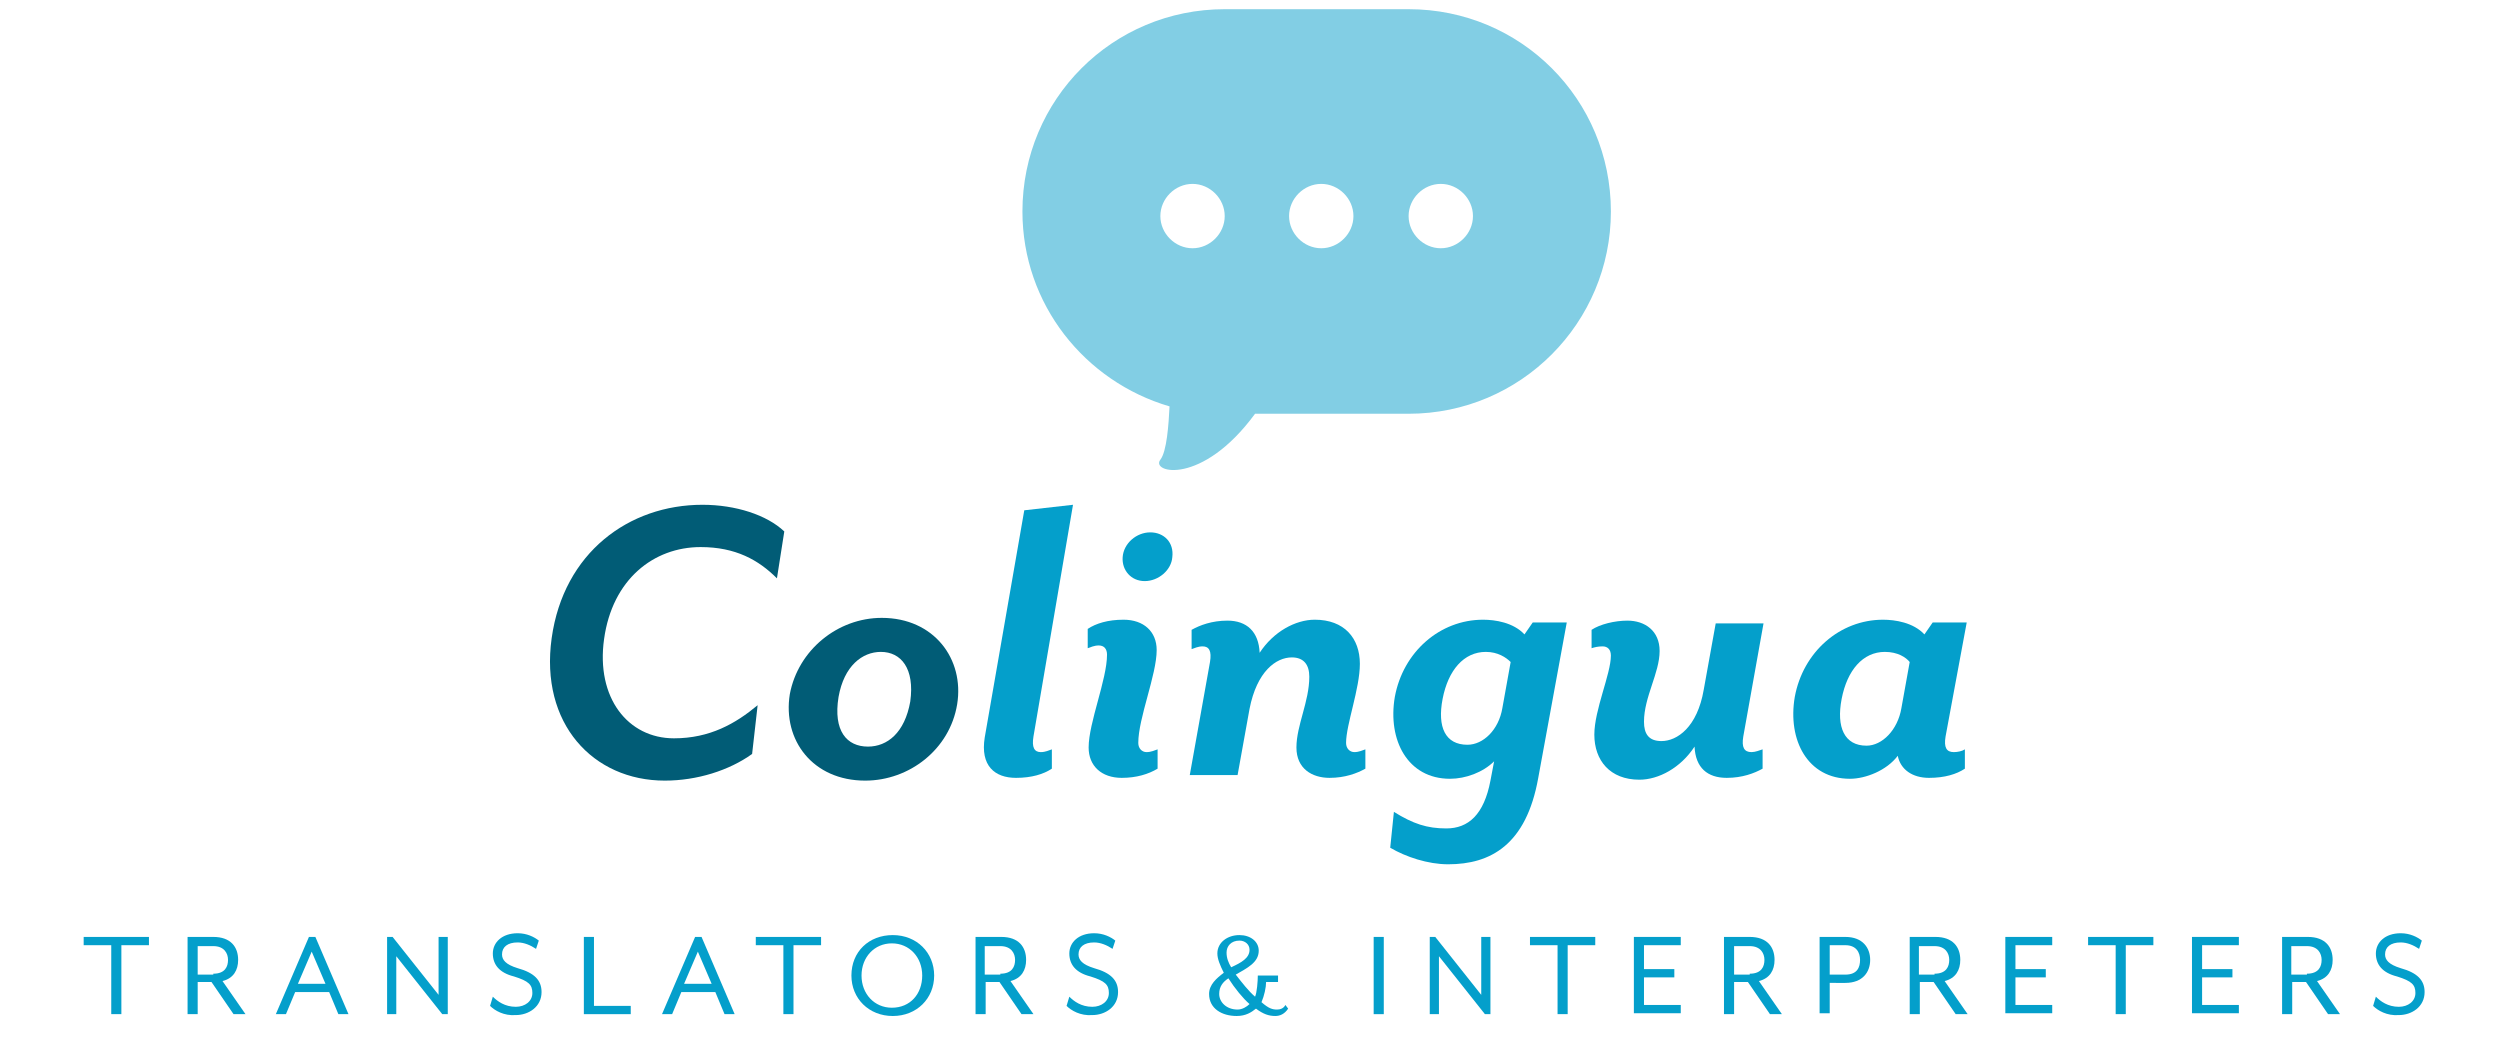 <?xml version="1.0" encoding="utf-8"?>
<!-- Generator: Adobe Illustrator 21.1.0, SVG Export Plug-In . SVG Version: 6.00 Build 0)  -->
<svg version="1.1" xmlns="http://www.w3.org/2000/svg" xmlns:xlink="http://www.w3.org/1999/xlink" x="0px" y="0px"
	 viewBox="0 0 271.9 113.1" style="enable-background:new 0 0 271.9 113.1;" xml:space="preserve">
<style type="text/css">
	.st0{fill:#82CEE4;}
	.st1{fill:#015C76;}
	.st2{fill:#049FCB;}
</style>
<g id="Calque_2">
</g>
<g id="Calque_3">
	<g>
		<path class="st0" d="M153.2,1h-20c-12.2,0-22,9.8-22,22c0,10.1,6.8,18.5,16,21.2c-0.1,2-0.3,4.9-1,5.8c-1.1,1.4,4.5,2.9,10.3-5
			h16.7c12.2,0,22-9.9,22-22C175.2,10.8,165.4,1,153.2,1z M129.7,27c-1.9,0-3.5-1.6-3.5-3.5s1.6-3.5,3.5-3.5c1.9,0,3.5,1.6,3.5,3.5
			S131.6,27,129.7,27z M143.7,27c-1.9,0-3.5-1.6-3.5-3.5s1.6-3.5,3.5-3.5s3.5,1.6,3.5,3.5S145.6,27,143.7,27z M156.7,27
			c-1.9,0-3.5-1.6-3.5-3.5s1.6-3.5,3.5-3.5s3.5,1.6,3.5,3.5S158.6,27,156.7,27z"/>
	</g>
	<g>
		<g>
			<path class="st1" d="M84.5,62.9c-2-2-4.5-3.4-8.3-3.4c-5.1,0-9.6,3.5-10.5,10c-0.9,6.4,2.6,10.8,7.6,10.8c3.9,0,6.7-1.6,9.1-3.6
				L81.8,82c-2.5,1.8-6,2.9-9.5,2.9c-7.8,0-13.6-6.2-12.3-15.5c1.3-9.3,8.4-14.5,16.4-14.5c3.6,0,7,1.1,8.9,2.9L84.5,62.9z"/>
			<path class="st1" d="M94.1,84.9c-5.7,0-9-4.4-8.2-9.4c0.9-4.8,5.2-8.3,10-8.3c5.7,0,9,4.5,8.2,9.4
				C103.3,81.5,98.9,84.9,94.1,84.9z M95.8,70.9c-2,0-4,1.5-4.6,4.9c-0.6,3.7,0.9,5.4,3.2,5.4c2.1,0,4-1.5,4.6-4.9
				C99.5,72.7,98,70.9,95.8,70.9z"/>
			<path class="st2" d="M112.4,80.1c-0.2,1.2,0.1,1.7,0.8,1.7c0.5,0,0.9-0.2,1.2-0.3v2.1c-0.9,0.6-2.2,1-3.9,1
				c-2.3,0-3.9-1.3-3.4-4.4l4.3-24.7l5.3-0.6L112.4,80.1z"/>
			<path class="st2" d="M122,84.6c-2.2,0-3.6-1.3-3.6-3.3c0-2.7,2-7.4,2-10.1c0-0.6-0.3-1-0.9-1c-0.5,0-0.9,0.2-1.2,0.3v-2.1
				c0.9-0.6,2.2-1,3.9-1c2.2,0,3.6,1.3,3.6,3.3c0,2.7-2,7.4-2,10.1c0,0.6,0.4,1,0.9,1c0.5,0,0.9-0.2,1.2-0.3v2.1
				C124.9,84.2,123.6,84.6,122,84.6z M127.5,60.6c-0.1,1.4-1.5,2.6-3,2.6c-1.5,0-2.5-1.2-2.4-2.6c0.1-1.5,1.5-2.7,3-2.7
				C126.6,57.9,127.7,59,127.5,60.6z"/>
			<path class="st2" d="M144.6,84.6c-1.9,0-3.6-1-3.6-3.3c0-2.4,1.4-5,1.4-7.7c0-1.3-0.6-2.1-1.9-2.1c-1.7,0-3.8,1.5-4.6,5.6
				l-1.3,7.2h-5.2l2.2-12.3c0.2-1.2-0.1-1.7-0.8-1.7c-0.5,0-0.9,0.2-1.2,0.3v-2.1c0.9-0.5,2.2-1,3.9-1c2.1,0,3.4,1.2,3.5,3.5
				c1.5-2.3,3.9-3.6,6-3.6c3.2,0,4.9,2,4.9,4.8c0,2.7-1.5,6.6-1.5,8.6c0,0.6,0.4,1,0.9,1c0.5,0,0.9-0.2,1.2-0.3v2.1
				C147.6,84.1,146.3,84.6,144.6,84.6z"/>
			<path class="st2" d="M167.3,84.6c-1.3,7.3-5.2,9.4-9.8,9.4c-2.2,0-4.6-0.8-6.3-1.8l0.4-3.9c2.1,1.3,3.6,1.8,5.7,1.8
				c2.4,0,4.1-1.5,4.8-5.2l0.4-2.1c-1.2,1.2-3.1,1.9-4.8,1.9c-4.6,0-6.8-4.2-6-8.9c0.9-4.9,4.9-8.4,9.6-8.4c1.3,0,3.3,0.3,4.5,1.6
				l0.9-1.3h3.7L167.3,84.6z M161.6,70.9c-2.4,0-4.1,2-4.7,5.1c-0.6,3.1,0.3,5,2.7,5c1.7,0,3.4-1.6,3.8-4l0.9-5
				C163.8,71.5,162.9,70.9,161.6,70.9z"/>
			<path class="st2" d="M189.6,80.1c-0.2,1.2,0.1,1.7,0.9,1.7c0.4,0,0.9-0.2,1.2-0.3v2.1c-0.9,0.5-2.2,1-3.9,1
				c-2.1,0-3.4-1.1-3.5-3.4c-1.5,2.3-3.9,3.6-6,3.6c-3.2,0-4.9-2.1-4.9-4.9c0-2.7,1.8-6.6,1.8-8.6c0-0.7-0.4-1-0.9-1
				c-0.5,0-0.9,0.1-1.2,0.2v-2c0.9-0.6,2.5-1,3.9-1c1.9,0,3.5,1.1,3.5,3.3c0,2.4-1.7,5-1.7,7.7c0,1.3,0.5,2.1,1.9,2.1
				c1.7,0,3.9-1.5,4.6-5.6l1.3-7.2h5.2L189.6,80.1z"/>
			<path class="st2" d="M211.6,80.1c-0.2,1.2,0.1,1.7,0.9,1.7c0.4,0,0.9-0.1,1.2-0.3v2.1c-0.9,0.6-2.2,1-3.9,1
				c-1.8,0-3.1-0.9-3.4-2.4c-1.2,1.6-3.5,2.5-5.2,2.5c-4.6,0-6.8-4.2-6-8.9c0.9-4.9,4.9-8.4,9.6-8.4c1.3,0,3.3,0.3,4.5,1.6l0.9-1.3
				h3.7L211.6,80.1z M205,70.9c-2.4,0-4.1,2-4.7,5.1c-0.6,3.1,0.3,5.1,2.7,5.1c1.7,0,3.4-1.7,3.8-4.1l0.9-5
				C207.3,71.5,206.4,70.9,205,70.9z"/>
			<path class="st2" d="M12.1,102.8h-3v-0.9h7.1v0.9h-3v7.5h-1.1V102.8z"/>
			<path class="st2" d="M20.4,101.9h2.8c1.9,0,2.7,1.1,2.7,2.5c0,1.1-0.5,2-1.7,2.3l2.5,3.6h-1.3l-2.4-3.5h-1.5v3.5h-1.1V101.9z
				 M23.2,105.9c1.3,0,1.6-0.8,1.6-1.5s-0.4-1.5-1.6-1.5h-1.7v3.1H23.2z"/>
			<path class="st2" d="M33.6,101.9h0.7l3.6,8.4h-1.1l-1-2.4h-3.7l-1,2.4H30L33.6,101.9z M35.4,107l-1.5-3.5l-1.5,3.5H35.4z"/>
			<path class="st2" d="M42.1,101.9h0.6l5,6.3v-6.3h1v8.4h-0.6l-5-6.3v6.3h-1V101.9z"/>
			<path class="st2" d="M53.3,109.4l0.3-1c0.5,0.5,1.3,1.1,2.5,1.1c1,0,1.8-0.6,1.8-1.5c0-0.9-0.4-1.3-2-1.8
				c-1.6-0.4-2.3-1.3-2.3-2.5c0-1.2,1-2.2,2.7-2.2c1,0,1.8,0.4,2.3,0.8l-0.3,0.9c-0.6-0.4-1.3-0.7-2-0.7c-1.1,0-1.7,0.5-1.7,1.3
				c0,0.6,0.4,1.1,1.7,1.5c1.8,0.5,2.6,1.3,2.6,2.6c0,1.6-1.4,2.5-2.8,2.5C54.8,110.5,53.8,109.9,53.3,109.4z"/>
			<path class="st2" d="M63.5,101.9h1.1v7.5h4v0.9h-5.1V101.9z"/>
			<path class="st2" d="M75.6,101.9h0.7l3.6,8.4h-1.1l-1-2.4h-3.7l-1,2.4H72L75.6,101.9z M77.4,107l-1.5-3.5l-1.5,3.5H77.4z"/>
			<path class="st2" d="M85.2,102.8h-3v-0.9h7.1v0.9h-3v7.5h-1.1V102.8z"/>
			<path class="st2" d="M92.6,106.1c0-2.6,1.9-4.4,4.5-4.4c2.6,0,4.5,1.9,4.5,4.4s-1.9,4.4-4.5,4.4
				C94.5,110.5,92.6,108.6,92.6,106.1z M100.3,106.1c0-2-1.4-3.5-3.3-3.5c-1.9,0-3.3,1.5-3.3,3.5c0,2,1.4,3.5,3.3,3.5
				C99,109.6,100.3,108.1,100.3,106.1z"/>
			<path class="st2" d="M106.1,101.9h2.8c1.9,0,2.7,1.1,2.7,2.5c0,1.1-0.5,2-1.7,2.3l2.5,3.6h-1.3l-2.4-3.5h-1.5v3.5h-1.1V101.9z
				 M108.8,105.9c1.3,0,1.6-0.8,1.6-1.5s-0.4-1.5-1.6-1.5h-1.7v3.1H108.8z"/>
			<path class="st2" d="M116,109.4l0.3-1c0.5,0.5,1.3,1.1,2.5,1.1c1,0,1.8-0.6,1.8-1.5c0-0.9-0.4-1.3-2-1.8
				c-1.6-0.4-2.3-1.3-2.3-2.5c0-1.2,1-2.2,2.7-2.2c1,0,1.8,0.4,2.3,0.8l-0.3,0.9c-0.6-0.4-1.3-0.7-2-0.7c-1.1,0-1.7,0.5-1.7,1.3
				c0,0.6,0.4,1.1,1.7,1.5c1.8,0.5,2.6,1.3,2.6,2.6c0,1.6-1.4,2.5-2.8,2.5C117.5,110.5,116.5,109.9,116,109.4z"/>
			<path class="st2" d="M131.5,108.1c0-1,0.8-1.7,1.6-2.3c-0.4-0.8-0.7-1.5-0.7-2.1c0-1.2,1.1-2,2.4-2c1.2,0,2.1,0.7,2.1,1.7
				c0,1.3-1.3,1.9-2.5,2.6c0.7,0.9,1.4,1.8,2.1,2.4c0.2-0.4,0.3-1.7,0.3-2.3h2.2v0.7h-1.3c0,0.6-0.2,1.5-0.5,2.2
				c0.8,0.7,1.2,0.8,1.7,0.8c0.3,0,0.7-0.1,0.9-0.5l0.3,0.4c-0.4,0.6-0.9,0.8-1.4,0.8c-0.7,0-1.3-0.2-2.1-0.8
				c-0.5,0.4-1.1,0.8-2.1,0.8C132.9,110.5,131.5,109.7,131.5,108.1z M135.9,109.2c-0.7-0.6-1.6-1.7-2.3-2.8c-0.6,0.4-1,0.9-1,1.7
				c0,0.9,0.8,1.7,2,1.7C135.1,109.8,135.6,109.5,135.9,109.2z M135.9,103.3c0-0.6-0.5-1-1.1-1c-0.9,0-1.4,0.6-1.4,1.3
				c0,0.6,0.2,1.1,0.5,1.6C135,104.7,135.9,104.2,135.9,103.3z"/>
			<path class="st2" d="M149.4,101.9h1.1v8.4h-1.1V101.9z"/>
			<path class="st2" d="M155.5,101.9h0.6l5,6.3v-6.3h1v8.4h-0.6l-5-6.3v6.3h-1V101.9z"/>
			<path class="st2" d="M169.4,102.8h-3v-0.9h7.1v0.9h-3v7.5h-1.1V102.8z"/>
			<path class="st2" d="M177.7,101.9h5.1v0.9h-4v2.6h3.3v0.9h-3.3v3h4v0.9h-5.1V101.9z"/>
			<path class="st2" d="M187.5,101.9h2.8c1.9,0,2.7,1.1,2.7,2.5c0,1.1-0.5,2-1.7,2.3l2.5,3.6h-1.3l-2.4-3.5h-1.5v3.5h-1.1V101.9z
				 M190.3,105.9c1.3,0,1.6-0.8,1.6-1.5s-0.4-1.5-1.6-1.5h-1.7v3.1H190.3z"/>
			<path class="st2" d="M197.9,101.9h2.8c1.9,0,2.7,1.2,2.7,2.5s-0.8,2.5-2.7,2.5H199v3.3h-1.1V101.9z M200.7,106
				c1.3,0,1.6-0.8,1.6-1.6s-0.4-1.6-1.6-1.6H199v3.2H200.7z"/>
			<path class="st2" d="M207.7,101.9h2.8c1.9,0,2.7,1.1,2.7,2.5c0,1.1-0.5,2-1.7,2.3l2.5,3.6h-1.3l-2.4-3.5h-1.5v3.5h-1.1V101.9z
				 M210.4,105.9c1.3,0,1.6-0.8,1.6-1.5s-0.4-1.5-1.6-1.5h-1.7v3.1H210.4z"/>
			<path class="st2" d="M218.1,101.9h5.1v0.9h-4v2.6h3.3v0.9h-3.3v3h4v0.9h-5.1V101.9z"/>
			<path class="st2" d="M230.1,102.8h-3v-0.9h7.1v0.9h-3v7.5h-1.1V102.8z"/>
			<path class="st2" d="M238.4,101.9h5.1v0.9h-4v2.6h3.3v0.9h-3.3v3h4v0.9h-5.1V101.9z"/>
			<path class="st2" d="M248.2,101.9h2.8c1.9,0,2.7,1.1,2.7,2.5c0,1.1-0.5,2-1.7,2.3l2.5,3.6h-1.3l-2.4-3.5h-1.5v3.5h-1.1V101.9z
				 M250.9,105.9c1.3,0,1.6-0.8,1.6-1.5s-0.4-1.5-1.6-1.5h-1.7v3.1H250.9z"/>
			<path class="st2" d="M258.1,109.4l0.3-1c0.5,0.5,1.3,1.1,2.5,1.1c1,0,1.8-0.6,1.8-1.5c0-0.9-0.4-1.3-2-1.8
				c-1.6-0.4-2.3-1.3-2.3-2.5c0-1.2,1-2.2,2.7-2.2c1,0,1.8,0.4,2.3,0.8l-0.3,0.9c-0.6-0.4-1.3-0.7-2-0.7c-1.1,0-1.7,0.5-1.7,1.3
				c0,0.6,0.4,1.1,1.7,1.5c1.8,0.5,2.6,1.3,2.6,2.6c0,1.6-1.4,2.5-2.8,2.5C259.6,110.5,258.6,109.9,258.1,109.4z"/>
		</g>
	</g>
</g>
</svg>
